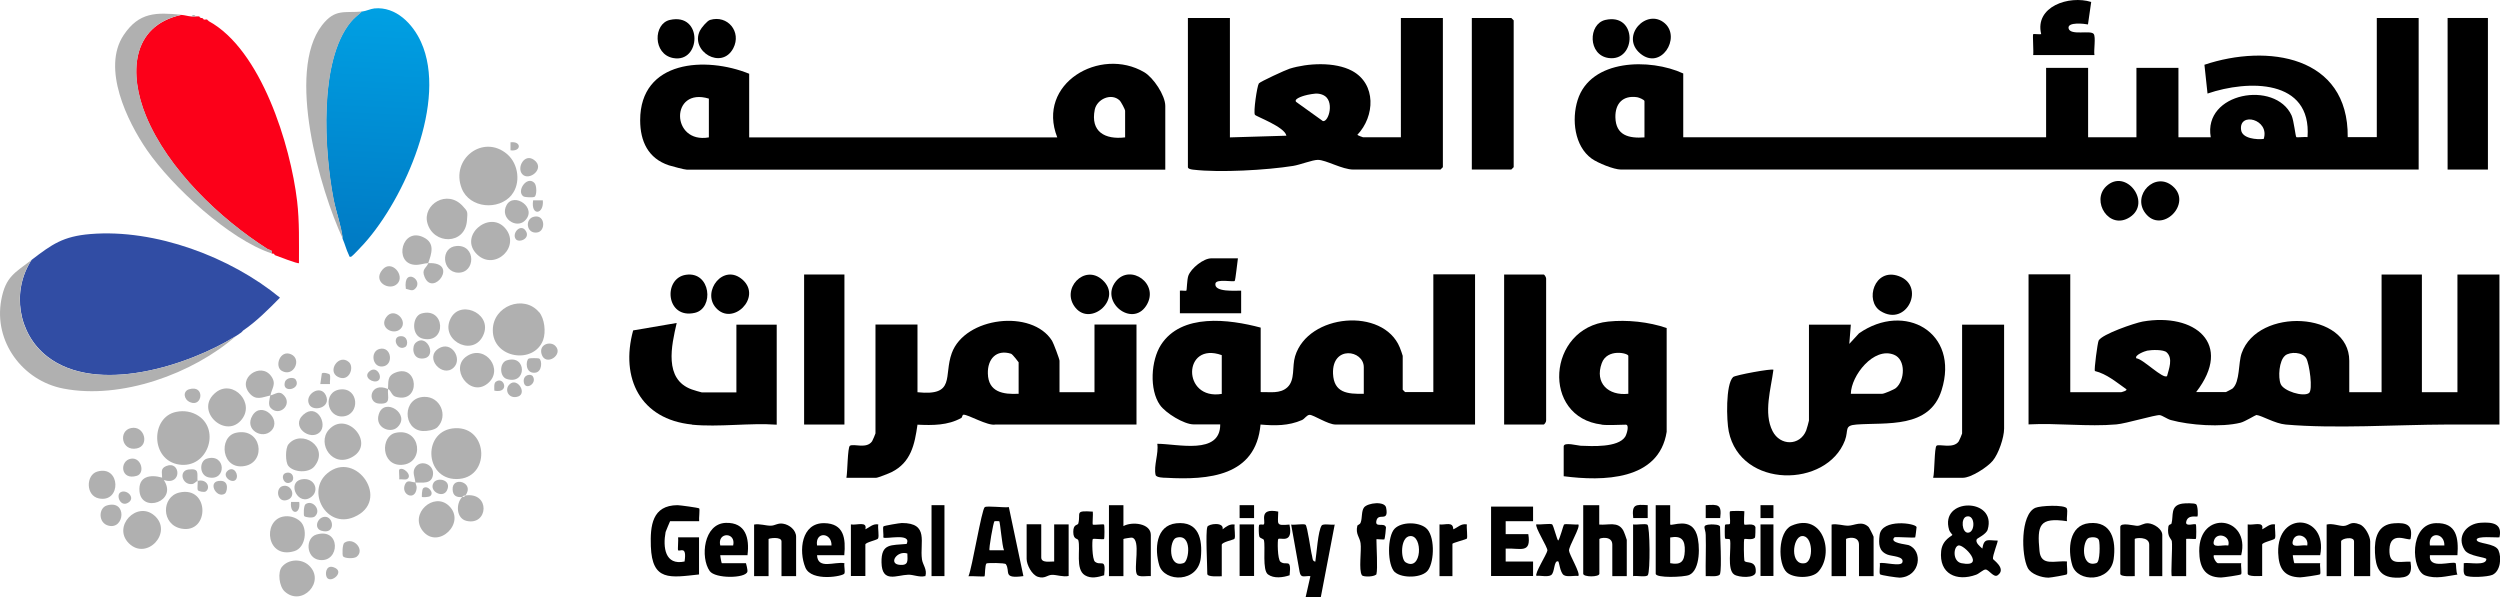 <?xml version="1.0" encoding="UTF-8"?>
<svg id="Layer_1" data-name="Layer 1" xmlns="http://www.w3.org/2000/svg" xmlns:xlink="http://www.w3.org/1999/xlink" viewBox="0 0 177.96 42.51">
  <defs>
    <style>
      .cls-1 {
        fill: #000000;
      }

      .cls-2 {
        fill: #314da4;
      }

      .cls-3 {
        fill: url(#linear-gradient);
      }

      .cls-4 {
        fill: #fc0019;
      }

      .cls-5 {
        fill: #b0b0b0;
      }
    </style>
    <linearGradient id="linear-gradient" x1="27.24" y1=".16" x2="26.37" y2="18.25" gradientUnits="userSpaceOnUse">
      <stop offset="0" stop-color="#00a1e4"/>
      <stop offset="1" stop-color="#0079c3"/>
    </linearGradient>
  </defs>
  <g id="_4MCMwp" data-name="4MCMwp">
    <g>
      <path class="cls-1" d="M172.17,1.28v10.79h-56.78c-.51,0-1.66-.47-2.09-.78-1.23-.89-1.43-2.79-1-4.16.92-2.95,5.17-2.99,7.52-1.9v4.54h25.83v-4.94h2.99v4.94h3.44v-4.94h2.99v4.94h2.3c-.56-3.19,4.59-4.07,5.75-1.56.17.38.28,1.5.34,1.55.04.04.64-.03.8,0,.3-4.17-4.25-4.08-7.12-3.1l-.22-2.05c4.47-1.5,10.26-.66,10.2,5.15h2.07V1.28h2.99ZM117.06,9.78v-2.58c0-.1-.39-.26-.52-.28-1.02-.15-1.57.45-1.55,1.43.03,1.29.95,1.51,2.07,1.43ZM161.14,9.89c.45-1.4-1.79-1.96-1.61-.64.08.62,1.12.7,1.61.64Z"/>
      <path class="cls-1" d="M147.37,19.54v8.38h3.62s.52-.12.35-.23c-.7-.49-1.37-1.07-2.22-1.28-.06-.1.19-2.01.27-2.17.26-.46,2.55-1.24,3.13-1.35,3.71-.65,6.47,1.58,3.81,5.02h2.12s.44-.22.48-.26c.53-.49.39-1.8.64-2.51,1.16-3.28,7.66-2.98,7.66.54v2.24h2.3v-8.38h2.87v8.38h2.53v-8.38h2.99v10.68c-1.24,0-2.49,0-3.74,0-3.58.01-7.97.31-11.48,0-.77-.07-1.69-.64-2.08-.68-.06,0-.81.47-1.13.55-1.35.34-3.62.18-4.96-.19-.26-.07-.61-.33-.79-.35-.31-.03-2.4.6-3.08.66-2.03.18-4.2-.11-6.26,0v-10.68h2.99ZM154.23,25.08c-.22-.21-1.07-.18-1.38-.12-.17.03-.95.33-.77.55.45.02,1.9,1.51,2.18,1.26.13-.5.44-1.26-.03-1.69ZM162.67,25.31c-.44.34-.52,1.56-.32,2.03.21.5,1.6.93,2.01.64.3-.21.03-2.09-.19-2.47-.27-.46-1.14-.49-1.51-.2Z"/>
      <path class="cls-1" d="M105,19.54v10.68h-9.93c-.54,0-1.57-.69-1.84-.69-.21,0-.35.28-.55.37-.96.42-1.93.41-2.95.32-.33,3.69-3.71,3.96-6.72,3.79-.16,0-.7-.01-.75-.2-.15-.65.23-1.54.12-2.22,1.44,0,4.49.82,4.48-1.38h-1.89c-.69,0-2-.81-2.4-1.38-.77-1.1-.64-3.17.07-4.28,1.46-2.27,4.85-1.83,7.1-1.23v4.59c.63-.02,1.38.14,1.9-.34.57-.53.32-1.46.55-2.21.92-3.04,6.27-3.5,7.45-.63.04.1.21.56.21.6v2.41s.16.17.17.17h2.01v-8.38h2.99ZM86.97,25.28c-2.78-1-2.85,3.23,0,2.76v-2.76ZM97.08,28.03v-1.89c0-1.23-2.27-1.58-2.19.46.06,1.36,1.02,1.46,2.19,1.43Z"/>
      <path class="cls-1" d="M53.33,9.78h21.93c-1.51-3.84,3.06-6.48,6.19-4.64.65.38,1.5,1.65,1.5,2.4v4.54h-34.04c-.18,0-1.06-.24-1.29-.31-1.48-.49-2.05-1.71-2.05-3.21,0-4.29,4.68-4.56,7.76-3.31v4.54ZM50.46,7.02c-2.76-.84-2.71,3.24,0,2.76v-2.76ZM80.09,9.78v-1.89c0-.1-.29-.65-.4-.75-.59-.54-1.6-.09-1.76.66-.32,1.58.73,2.15,2.15,1.98Z"/>
      <path class="cls-1" d="M87.55,1.28v8.5l4.02-.12c-.11-.63-2.17-1.37-2.24-1.49-.12-.18.15-2.03.28-2.23.08-.12,1.9-.96,2.19-1.05,1.29-.4,3.22-.5,4.44.15,1.74.93,1.64,3.24.38,4.56.06.05.38.17.4.17h2.7V1.28h2.99v10.62s-.16.17-.17.17h-6.2c-.8,0-1.95-.69-2.53-.69-.38,0-1.26.35-1.76.43-1.87.3-5.23.49-7.09.27-.12-.01-.4-.05-.4-.18V1.28h2.99ZM92.26,7.25l1.91,1.37c.42.08.86-1.49.01-1.86-.39-.17-.71-.08-1.1-.01-.15.03-1.02.25-.82.5Z"/>
      <path class="cls-1" d="M75.38,27.92h2.53v-4.82h2.99v7.12h-10.04c-.55.12-1.96-.73-2.28-.7-.08,0-.08.19-.15.23-.96.54-2.05.53-3.12.48-.2,1.41-.46,2.69-1.85,3.38-.18.09-.97.4-1.09.4h-2.12c.08-.36.08-2.17.25-2.28.28-.17,1.19.25,1.58-.32.04-.06.24-.53.24-.56v-7.75h2.99v4.82c2.74.29,1.85-1.16,2.44-2.78.94-2.59,5.72-3.15,7.14-.88.1.16.53,1.3.53,1.42v2.24ZM72.51,28.03v-2.24s-.42-.57-.54-.61c-1.06-.33-1.68.39-1.65,1.41.03,1.32,1.08,1.5,2.19,1.44Z"/>
      <path class="cls-1" d="M131.75,23.1l-.11,1.38.69-.75c3.25-2.27,7.18-.08,5.88,4.05-.86,2.75-3.93,2.28-6.06,2.44-.9.07-.54.38-.82,1.13-1.29,3.39-7.43,3.45-8.27-.64-.16-.76-.23-3.35.31-3.87.15-.14,2.77-.62,2.87-.52-.17,1.34-.72,3.08-.06,4.37.54,1.06,1.94,1.06,2.39-.04.04-.09.2-.68.2-.71v-6.83h2.99ZM131.75,28.03h2.24c.13,0,.84-.3.97-.41.64-.54.72-2.03-.14-2.37-1.44-.58-3.05,1.49-3.07,2.78Z"/>
      <path class="cls-1" d="M114.01,30.22c-4.3-.51-3.89-6.88.47-7.33,1.35-.14,2.88.02,4.16.46v7.39c-.55,3.49-4.56,3.52-7.33,3.16v-2.12c0-.34.99-.06,1.2-.05.82.03,2.65.14,3.17-.63.11-.16.33-.87.05-.87-.53,0-1.22.06-1.72,0ZM115.91,28.03v-2.7c0-.19-1.5-.55-1.89.52-.52,1.42.47,2.34,1.89,2.18Z"/>
      <path class="cls-1" d="M49.26,30.22c-3.67-.37-5.12-3.29-4.19-6.7l3.1-.53c-.37,1.61-.93,4.01,1.07,4.73.11.04.66.21.71.21h2.47v-4.82h2.87v7.12c-1.93-.14-4.13.19-6.03,0Z"/>
      <path class="cls-1" d="M142.66,23.1v7.41c0,.63-.39,1.79-.81,2.29-.38.46-1.55,1.21-2.12,1.21h-2.12c.11-.37.08-2.15.24-2.28.17-.15,1.2.24,1.58-.31.04-.06.24-.53.24-.56v-7.75h2.99Z"/>
      <path class="cls-1" d="M104.77,12.08V1.28h2.81s.17.16.17.17v10.45s-.16.17-.17.17h-2.81Z"/>
      <rect class="cls-1" x="174.23" y="1.28" width="2.87" height="10.79"/>
      <path class="cls-1" d="M107.07,30.22v-10.68h2.81c.06,0,.18.19.18.29v10.1c.01.1-.12.29-.18.29h-2.81Z"/>
      <rect class="cls-1" x="57.24" y="19.54" width="2.87" height="10.68"/>
      <path class="cls-1" d="M88.12,18.39c-.04.22-.17,1.55-.23,1.61-.09.09-1.3-.17-1.37.18-.12.64,1.45.5,1.83.51v1.61h-4.36v-1.61c.11-.02.43.03.46,0,.04-.04.04-.77.14-1.06.2-.54,1.08-1.24,1.63-1.24h1.89Z"/>
      <path class="cls-1" d="M140.72,38.38c-.14.24.23.52.39.67.13-.79.4-.57,1.09-.57.05.05-.38,1.08-.33,1.31.02.07.98.7.33,1.16-.28.2-.62-.41-.86-.41-.17,0-.45.29-.67.37-1.39.51-2.66-.06-2.49-1.69.09-.83.8-1.07.8-1.15,0-.02-.19-.2-.23-.34-.71-2.34,3.42-2.31,2.74-.03-.1.33-.73.61-.76.67ZM139.98,36.77c-.42.12-.32,1.15.1,1.15.54,0,.54-1.33-.1-1.15ZM139.4,38.83c-.36.11-.41,1.13.22,1.26,1.78.35.17-1.38-.22-1.26Z"/>
      <path class="cls-1" d="M144.73,3.92c.04-.23-.05-1.44,0-1.49.03-.03.45.03.57,0-.48-1.97,1.99-2.78,3.56-2.29l-.23,1.6c-.24-.05-1.48-.2-1.38.28.12.54,1.58.1,1.79.4.16.23-.01,1.16.05,1.5h-4.36Z"/>
      <path class="cls-1" d="M49.78,40.89c-2.09.23-3.36.5-3.45-2-.05-1.47.09-2.92,1.9-2.93.15,0,1.49.18,1.54.23.06.06-.03.73,0,.91h-2.07s-.3.69-.32.77c-.2,1.08-.05,2.4,1.35,2.1.18-1.17-.33-.68-.46-.8-.04-.03.03-.75,0-.92h1.49v2.64Z"/>
      <path class="cls-1" d="M71.81,36.08l1.04,4.93c-1.52.21-.9-.33-1.25-.85-.07-.1-1.33-.1-1.38-.05-.11.09-.1.87-.13.91-.05.05-.95-.03-1.15,0,.26-.58.94-4.78,1.16-4.92.17-.11,1.38.05,1.7,0ZM71.13,37.1s-.33-.01-.34,0c-.08.07-.42,1.99-.35,2.07h1.03c-.14-.28-.27-2-.34-2.07Z"/>
      <path class="cls-1" d="M109.13,36.07v1.03h-1.95v.92h1.61c.23,1.43-.57.98-1.61,1.03v.92h1.95v1.03h-2.99v-4.94h2.99Z"/>
      <path class="cls-1" d="M117.86,35.96h1.03s0,1.38,0,1.38c.13.13,1.46-.56,1.89.69.25.73.27,2.55-.54,2.9-.38.16-2.38.23-2.38-.09v-4.88ZM118.89,38.25v1.84c.75.14,1.01-.1,1.04-.86.03-.79-.23-1.12-1.04-.97Z"/>
      <path class="cls-1" d="M112.69,35.96h1.15s0,1.38,0,1.38c.65.06,1.33-.25,1.71.42.05.08.25.63.25.67v2.58h-1.03v-2.24c0-.67-.92-.47-.92-.4v2.47c0,.25-1.15.25-1.15,0v-4.88Z"/>
      <path class="cls-1" d="M78.94,35.96h1.03s0,1.49,0,1.49c.6-.34,1.95-.21,1.95.63v2.93c-.25-.03-.84.1-.98-.11-.28-.4.3-2.48-.36-2.63-.05-.01-.61.07-.61.1v2.64h-1.03v-5.05Z"/>
      <path class="cls-1" d="M92.93,37.35c.14.09.37,1.88.47,2.23.04.16.01.36.23.4.09-.54.19-2.19.45-2.57.11-.16.72-.02.93-.07l-.99,5.17h-1.08s.34-1.5.34-1.5c-.44-.03-.68.18-.77-.31l-.6-3.36c.23.05.87-.08,1.02.01Z"/>
      <path class="cls-1" d="M147.12,36.2c.09.15-.03.68.02.9-1.98-.29-2.14.27-1.96,2.13.11,1.12,1.13.65,1.96.74-.04.19.06.82-.01.91-.04.05-1.16.24-1.31.24-.48,0-1.25-.24-1.48-.7-.46-.89-.53-3.79.54-4.27.36-.16,2.07-.24,2.25.04Z"/>
      <path class="cls-1" d="M168.72,41.01h-1.15v-2.47c0-.39-.92-.21-.92,0v2.47h-1.03v-3.67c.39-.11.9.11,1.21.1.41-.02.47-.38,1.15-.11.39.15.74.85.74,1.21v2.47Z"/>
      <path class="cls-1" d="M65.85,41.01c-.4.1-.84-.11-1.19-.1-.82.02-1.88.63-1.91-.87-.03-1.39.69-1.21,1.79-1.32.38-.82-1.51-.31-1.66-.46.03-.18-.06-.71.01-.79.04-.05,1.16-.24,1.31-.24,1.96,0,1.26,1.39,1.43,2.59.05.38.39.72.24,1.2ZM64.59,39.4c-.75-.24-1.39.76-.52.81.62.04.53-.3.52-.81Z"/>
      <path class="cls-1" d="M56.66,41.01h-1.03v-2.47c0-.37-.92-.22-.92-.17v2.64h-1.03v-3.67c.39-.08.84.09,1.19.08.3,0,.5-.21.88-.14.45.07.92.46.92.93v2.81Z"/>
      <path class="cls-1" d="M133.36,41.01h-1.03v-2.24c0-.7-.92-.46-.92-.4v2.64h-1.03v-3.67c.39-.08.84.09,1.19.08.45-.01.96-.38,1.45.1.04.04.35.65.35.69v2.81Z"/>
      <path class="cls-1" d="M165.16,39.52h-1.95c0,.1.09.57.11.57h1.84c-.04.18.06.7-.01.79-.05.05-1.26.22-1.42.22-1.17-.03-1.52-.67-1.56-1.75-.09-3.07,3.56-2.72,2.99.17ZM164.24,38.83c.13-.69-.81-.99-1.01-.38-.22.64.54.3,1.01.38Z"/>
      <path class="cls-1" d="M74.12,37.33v2.35c0,.42.63.28.92.29v-2.64h1.03v3.67c-.39.09-.85-.09-1.19-.08s-.5.3-1,.14c-.43-.14-.8-.86-.8-1.27v-2.47h1.03Z"/>
      <path class="cls-1" d="M159.54,39.52h-1.95c-.08.16.18.57.29.57h1.66c-.04.18.06.7-.01.79-.05.06-1.28.23-1.43.23-1.21-.01-1.54-.81-1.55-1.88-.02-2.97,3.66-2.48,2.99.28ZM158.62,38.83c.19-.7-.81-.98-1.01-.38-.22.64.54.31,1.01.38Z"/>
      <path class="cls-1" d="M53.22,39.52h-1.95c0,.1.09.57.11.57h1.72s.14.49.1.61c-.14.48-2.29.5-2.68-.05-.68-.96-.44-3.38,1.15-3.43,1.42-.04,1.69,1.09,1.54,2.29ZM52.19,38.83c.22-.98-1.15-.97-.92,0h.92Z"/>
      <path class="cls-1" d="M174.92,39.52h-1.95c-.12,1.08,1.64.37,1.84.58.03.03.02.65.12.8-.78.11-1.53.34-2.3.06-.99-.36-1.16-3.66.76-3.72,1.49-.05,1.63,1.06,1.54,2.28ZM174,38.83c.03-.94-1.18-1.02-1.03,0h1.03Z"/>
      <path class="cls-1" d="M60.11,39.52h-1.95c.05,1.05,1.25.44,1.95.57-.04.22.06.55,0,.73-.05.2-2.35.62-2.78-.42-.49-1.19-.29-3.18,1.34-3.16,1.42.02,1.54,1.1,1.43,2.27ZM59.19,38.83c.03-.94-1.18-1.02-1.03,0h1.03Z"/>
      <path class="cls-1" d="M127.19,40.74c-.65-.6-.64-2.89.34-3.32,2.26-.98,3.07,2,1.9,3.28-.45.49-1.76.48-2.24.04ZM128.27,38.16c-.69.06-.87,2.13.21,1.93.64-.12.58-2-.21-1.93Z"/>
      <path class="cls-1" d="M148.72,37.24c1.61-.16,1.92,1.24,1.74,2.55-.23,1.67-2.58,1.69-2.95.44-.33-1.11-.24-2.85,1.21-2.99ZM148.71,38.28c-.49.15-.63,2.19.53,1.8.26-.09.25-1.39.17-1.63s-.49-.23-.71-.17Z"/>
      <path class="cls-1" d="M83.73,37.25c1.6-.17,1.88,1.13,1.75,2.44-.18,1.81-2.59,1.77-2.96.55-.34-1.14-.25-2.83,1.21-2.99ZM83.73,38.28c-.5.15-.62,2.2.53,1.8.39-.13.63-2.15-.53-1.8Z"/>
      <path class="cls-1" d="M99.3,40.74c-.56-.5-.56-2.57-.02-3.11.49-.49,1.66-.49,2.21-.06.66.51.63,2.36.17,3.01-.4.58-1.86.6-2.36.15ZM100.37,38.16c-.7.06-.68,1.65-.31,1.87,1.16.69,1.25-1.96.31-1.87Z"/>
      <path class="cls-1" d="M153.91,41.01h-.92v-2.24c0-.61-1.03-.48-1.03-.4v2.64c-.19,0-1.03.07-1.03-.17v-3.33c0-.36,1.04-.07,1.21-.08.26,0,.45-.2.77-.18.41.02,1.01.41,1.01.83v2.93Z"/>
      <path class="cls-1" d="M110.5,37.35c.08.05.35,1.13.42,1.13.12-.14.37-1.1.41-1.14.09-.08.81.03,1.02-.01.18.17-.69,1.56-.66,1.87.02.29.84,1.63.66,1.8-.29-.04-.79.09-1.03-.06-.27-.17-.33-.96-.4-.98-.33-.09-.23.81-.51.98-.24.15-.74.02-1.04.05-.15-.15.74-1.54.78-1.8.03-.23-.94-1.72-.78-1.87.25.05.98-.08,1.13.01Z"/>
      <path class="cls-1" d="M136.34,38.25c-.06.06-1.44-.06-1.49,0-.39.41.83.49,1,.55,1.05.37.88,2.25-.62,2.32-.18,0-1.36-.17-1.4-.24-.08-.14.02-.59-.02-.79.28-.1,1.5.27,1.61-.06.14-.44-.73-.42-1.06-.55-.63-.25-.64-.76-.56-1.4.16-1.18,2.57-.84,2.63-.56,0,.04-.08.71-.1.74Z"/>
      <path class="cls-1" d="M177.91,38.25c-.24.03-1.61-.12-1.61.17,0,.31,1.31.22,1.55.75s.14,1.49-.43,1.75c-.34.15-1.67.22-1.93.04-.19-.13-.09-.64-.11-.87.33-.08,1.59.22,1.61-.29,0-.14-1.25-.19-1.54-.64-.61-.93.09-1.89,1.15-1.95.82-.05,1.55.05,1.32,1.04Z"/>
      <path class="cls-1" d="M98,40.84c-.07.23-.94.25-1.05.11-.25-.35-.02-1.77-.1-2.29-.06-.43-.37-.64-.23-1.23.02-.08.19-.08.24-.24.12-.32.04-.81.24-1.07.26-.33,1.48-.47,1.57.02.21,1.09-.55.31-.69.92-.13.55.57.09.68.48.01.04-.08.82-.11.85-.04.04-.57-.03-.57,0,0,.51.1,2.13,0,2.47Z"/>
      <path class="cls-1" d="M155.63,41.01h-1.03c-.09-.09.06-2.1,0-2.48-.03-.2-.35-.29-.25-1.03.03-.21.21-.14.23-.25.15-.56-.11-1.26.76-1.4.19-.03.84-.05.98.04.15.1.14.84.11.87-.06.06-.71-.16-.81.4-.06.36.6.08.69.17.04.04.04,1,0,1.03s-.55-.03-.69,0v2.64Z"/>
      <path class="cls-1" d="M90.99,36.42c-.01.92-.2,1.01.8.92.29,1.42-.66.89-.8,1.03-.06.06-.06,1.45.16,1.62.43.33.79-.33.65.96-.47.16-1.12.25-1.54-.06s-.17-1.95-.29-2.44c-.03-.12-.28-.11-.33-.27-.04-.13-.05-.65-.02-.78s.29-.02.34-.07c.18-.18-.43-1.21,1.05-.91Z"/>
      <path class="cls-1" d="M77.79,36.42c.03.17-.04.88,0,.92.05.05.76-.05.8,0,.04.04.04,1,0,1.03-.05.05-.76-.05-.8,0-.06.06-.06,1.45.16,1.62.43.33.79-.33.65.96-.46.14-.94.26-1.37,0-.7-.42-.3-1.87-.47-2.49-.04-.15-.36-.02-.36-.6s.32-.45.36-.6c.19-.76-.3-.93,1.03-.84Z"/>
      <path class="cls-1" d="M124.17,36.42s-.05.87,0,.92c.06.06.7-.14.79.19.01.04-.01.7-.03.73-.17.22-.71.06-.76.11-.06.05-.03,1.41,0,1.53.06.26.87-.1.81.82-.03.47-1.21.39-1.53.18-.54-.35-.19-1.92-.3-2.47-.03-.14-.33.01-.36-.13-.02-.13-.02-.78,0-.91.03-.14.33.01.36-.13.03-.17-.06-.81,0-.86.04-.04,1-.04,1.03,0Z"/>
      <path class="cls-1" d="M171.59,38.37c-.16.16-1.46-.64-1.5.75-.03,1.15.63.84,1.5.86.15.95-.16,1.17-1.08,1.14-1.14-.04-1.4-.74-1.45-1.77s.18-2.02,1.36-2.1c.93-.07,1.36.13,1.17,1.13Z"/>
      <path class="cls-1" d="M133.86,22.14c-1.14-.72-.44-3.1,1.29-2.49,1.96.69.58,3.67-1.29,2.49Z"/>
      <path class="cls-1" d="M76.56,21.91c-1.09-1.32.63-3.16,1.92-1.98,1.46,1.33-.81,3.33-1.92,1.98Z"/>
      <path class="cls-1" d="M79.43,20.03c1.04-1.3,3.17.2,2.15,1.75-1.01,1.53-3.31-.3-2.15-1.75Z"/>
      <path class="cls-1" d="M114.27,1.42c2.31-.53,2.22,2.98.24,2.71-1.48-.2-1.47-2.42-.24-2.71Z"/>
      <path class="cls-1" d="M50.54,1.42c1.26-.38,2.26.85,1.66,2.01-.83,1.59-3.09.21-2.38-1.24.1-.21.52-.71.72-.77Z"/>
      <path class="cls-1" d="M47.68,1.42c2.37-.54,2.23,3.1.23,2.71-1.44-.28-1.41-2.44-.23-2.71Z"/>
      <path class="cls-1" d="M118.51,1.66c1.17,1.04-.29,3.37-1.75,2.15-1.46-1.23.46-3.28,1.75-2.15Z"/>
      <path class="cls-1" d="M48.83,19.56c1.77-.26,2.02,2.39.63,2.71-2.07.47-2.28-2.47-.63-2.71Z"/>
      <path class="cls-1" d="M50.96,21.91c-1.03-1.16.55-3.23,1.92-1.98s-.74,3.32-1.92,1.98Z"/>
      <path class="cls-1" d="M149.93,13.26c1.4-1.32,3.27,1.17,1.68,2.2-1.48.96-2.78-1.16-1.68-2.2Z"/>
      <path class="cls-1" d="M154.67,13.26c1.42,1.23-.79,3.45-1.96,1.91-.97-1.28.7-3.01,1.96-1.91Z"/>
      <path class="cls-1" d="M60.57,37.33c.41.08,1.18-.26,1.03.35.3-.14.54-.42.92-.35-.05.25.08.85-.02,1.01-.06.1-.9.27-.9.42v2.24h-1.03v-3.67Z"/>
      <path class="cls-1" d="M160,37.33c.41.08,1.18-.26,1.03.35.3-.14.54-.42.92-.35-.05.25.08.85-.02,1.01-.06.1-.9.27-.9.42v2.24c-.19,0-1.03.07-1.03-.17v-3.5Z"/>
      <path class="cls-1" d="M85.94,37.51c.07-.23,1.21-.38,1.09.17.26-.2.51-.4.86-.34-.05.24.08.87-.02,1.02-.04.06-.9.23-.9.42v2.24c-.19,0-1.03.07-1.03-.17,0-.65-.13-2.91,0-3.33Z"/>
      <rect class="cls-1" x="66.31" y="35.96" width=".92" height="5.05"/>
      <path class="cls-1" d="M102.47,37.33c.41.06.97-.24.98.35.34-.14.55-.43.97-.35-.04.21.07.93-.01,1.02-.04.04-1.02.3-1.02.36v2.3h-.92v-3.67Z"/>
      <path class="cls-1" d="M116.25,37.33c.24.05.86-.08,1.02.02.18.11.21,3.33.03,3.59-.12.17-.81.02-1.05.07v-3.67Z"/>
      <path class="cls-1" d="M122.45,40.84c-.08.27-.79.15-1.03.17-.02-.98.03-1.96,0-2.93,0-.49-.37-.72.39-.75.15,0,.63,0,.63.18,0,.65.13,2.91,0,3.33Z"/>
      <rect class="cls-1" x="88.24" y="37.33" width="1.03" height="3.67"/>
      <rect class="cls-1" x="125.32" y="37.33" width=".92" height="3.67"/>
      <rect class="cls-1" x="88.24" y="35.96" width="1.03" height=".92"/>
      <path class="cls-1" d="M122.45,36.88h-1.03s0-.92,0-.92c.9-.06,1.15-.06,1.03.92Z"/>
      <path class="cls-1" d="M117.29,35.96v.92s-1.03,0-1.03,0c-.11-.98.14-.98,1.03-.92Z"/>
      <rect class="cls-1" x="125.32" y="35.96" width=".92" height=".92"/>
      <g>
        <path class="cls-2" d="M17.28,23.56l-.11.11c-.11.07-.24.17-.34.23-3.43,2.14-9.94,4.23-13.47,1.47-2.08-1.62-2.55-4.66-1.11-6.87,1.45-1.11,2.24-1.68,4.19-1.84,4.61-.38,9.97,1.63,13.49,4.53-.82.83-1.67,1.69-2.64,2.35Z"/>
        <path class="cls-4" d="M13.61,1.17c.11.01.23,0,.34,0,.08,0,.16-.01.23,0,.03.04.07.1.11.11.03.01.08-.01.11,0l.11.11c.06.02.18-.02.23,0l.11.11c3.74,2.03,5.83,8.83,6.3,12.82.17,1.46.13,2.93.13,4.41-.06.07-1.5-.49-1.72-.57-.02-.05-.06-.1-.11-.11-.04,0-.08.01-.11,0,.07-.29-.16-.23-.3-.32-3.4-2.16-7.11-5.7-8.66-9.49-1.2-2.93-1.08-6.39,2.53-7.18.26.02.46.09.69.11Z"/>
        <path class="cls-3" d="M25.78.82c.28-.03.59-.19.87-.22,1.54-.15,2.74,1.11,3.32,2.39,1.9,4.18-1.16,11.13-4.04,14.34-.12.14-.85.91-.91.93-.18.08-.15-.06-.2-.14-.16-.32-.27-.76-.43-1.12-.11-.97-.47-1.89-.66-2.85-.65-3.38-1.06-9.8,1.23-12.59.23-.28.53-.51.8-.75Z"/>
        <path class="cls-5" d="M16.82,23.9c-3.08,2.71-8.21,4.56-12.31,3.76C1.6,27.1-.46,24.31.09,21.35c.31-1.67.97-1.93,2.15-2.84-1.44,2.21-.97,5.25,1.11,6.87,3.54,2.75,10.04.66,13.47-1.47Z"/>
        <path class="cls-5" d="M12.92,1.05c-3.61.79-3.73,4.25-2.53,7.18,1.55,3.79,5.26,7.33,8.66,9.49.15.09.37.04.3.32-3-.97-7.1-4.76-8.89-7.36-1.41-2.05-3.23-5.82-1.66-8.18,1.1-1.65,2.32-1.62,4.11-1.45Z"/>
        <path class="cls-5" d="M25.78.82c-.27.24-.57.47-.8.75-2.3,2.79-1.88,9.22-1.23,12.59.18.96.54,1.88.66,2.85-1.64-3.5-4.05-11.9-1.49-15.21.94-1.21,1.59-.86,2.87-.98Z"/>
        <path class="cls-5" d="M36.42,13.88c-.92,1.12-2.99.95-3.55-.46-.83-2.11,1.54-3.91,3.24-2.44.8.69.98,2.07.31,2.89Z"/>
        <path class="cls-5" d="M12.54,29.32c.56-.12,1.13-.02,1.6.29,1.56,1.05.62,3.76-1.39,3.46-2.05-.31-2.04-3.38-.21-3.75Z"/>
        <path class="cls-5" d="M38.37,22.21c.4.47.5,1.43.29,2-.66,1.75-3.59,1.31-3.58-.71,0-1.73,2.21-2.56,3.29-1.28Z"/>
        <path class="cls-5" d="M23.29,33.7c2.05-1.74,4.61,1.97,1.9,3.11-1.96.83-3.41-1.83-1.9-3.11Z"/>
        <path class="cls-5" d="M32.41,30.48c2.39-.1,2.51,3.62.08,3.62-2.31,0-2.42-3.52-.08-3.62Z"/>
        <path class="cls-5" d="M32.94,14.67c.37.4.35.39.3,1.03-.13,1.75-2.4,1.73-2.82.17-.35-1.31,1.41-2.42,2.52-1.2Z"/>
        <path class="cls-5" d="M33.97,18.12c-1.36-1.3.82-3.16,1.96-1.91,1.2,1.32-.7,3.11-1.96,1.91Z"/>
        <path class="cls-5" d="M17.13,29.95c-1.17,1.28-3.34-.79-1.75-2.03,1.22-.95,2.87.81,1.75,2.03Z"/>
        <path class="cls-5" d="M9.17,38.67c-1.19-1.19.57-3.04,1.81-1.98,1.38,1.18-.53,3.26-1.81,1.98Z"/>
        <path class="cls-5" d="M12.77,35.06c2.16-.49,2.16,2.94.15,2.57-1.45-.27-1.45-2.27-.15-2.57Z"/>
        <path class="cls-5" d="M32.14,22.56c.77-1.25,3.07-.12,2.19,1.44-.82,1.43-3.13.1-2.19-1.44Z"/>
        <path class="cls-5" d="M23.4,30.6c1.26-1.43,3.33.93,1.73,1.9-1.45.88-2.59-.92-1.73-1.9Z"/>
        <path class="cls-5" d="M20.12,36.78c.44-.1.91.03,1.24.32.56.49.42,1.88-.4,2.13-1.98.61-2.29-2.12-.84-2.45Z"/>
        <path class="cls-5" d="M20.07,40.35c.46-.56,1.39-.6,1.92-.1,1.22,1.14-.5,2.98-1.73,1.85-.39-.36-.51-1.37-.19-1.75Z"/>
        <path class="cls-5" d="M31.94,35.99c1.3,1.21-.77,3.17-1.85,1.8-.96-1.22.78-2.79,1.85-1.8Z"/>
        <path class="cls-5" d="M31.14,30.41c-.21.21-.77.29-1.06.27-1.42-.09-1.46-2.39.12-2.43,1.14-.03,1.73,1.35.94,2.16Z"/>
        <path class="cls-5" d="M16.79,30.81c1.82-.42,2.21,2.06.64,2.36-1.67.32-1.9-2.07-.64-2.36Z"/>
        <path class="cls-5" d="M34.7,27.31c-1.26,1.01-2.76-1.13-1.45-1.97,1.31-.84,2.67,1,1.45,1.97Z"/>
        <path class="cls-5" d="M20.53,33.17c-.23-.27-.22-1.27,0-1.54.91-1.12,2.97.18,1.85,1.57-.41.5-1.48.43-1.85-.03Z"/>
        <path class="cls-5" d="M28.16,30.81c1.82-.4,2.09,2.2.43,2.28-1.47.07-1.52-2.04-.43-2.28Z"/>
        <path class="cls-5" d="M11.54,34c0-.39-.13-.64.28-.82,1.05-.44,1.16,1.43-.16.99,1.02,1.52-1.58,2.38-1.73.81-.1-1.07.76-1.23,1.61-.98Z"/>
        <path class="cls-5" d="M30.49,18.73c2.23-.09.35,2.43-.26,1-.25-.58.12-.63.26-1-.33.01-.61.15-.98.12-1.51-.12-.9-2.75.67-1.94.8.41.54,1.15.3,1.82Z"/>
        <path class="cls-5" d="M19.24,28.15c.37-.08.63-.39.98,0,.61.67-.34,1.53-.95.89-.21-.22-.08-.62-.03-.89-.56.12-1.02.4-1.49-.17-.89-1.07.81-2.23,1.55-1.21.41.57.04.87-.05,1.38Z"/>
        <path class="cls-5" d="M6.92,33.57c1.67-.49,1.74,2.24.12,1.91-.95-.19-.93-1.67-.12-1.91Z"/>
        <path class="cls-5" d="M24.24,27.72c1.3-.13,1.41,1.79.2,1.92-1.22.12-1.49-1.79-.2-1.92Z"/>
        <path class="cls-5" d="M29.99,22.32c1.7-.5,1.83,2.17.12,1.79-.86-.19-.78-1.59-.12-1.79Z"/>
        <path class="cls-5" d="M22.53,38.05c1.74-.51,1.68,2.01.21,1.81-.97-.13-1.02-1.58-.21-1.81Z"/>
        <path class="cls-5" d="M32.51,17.51c1.38-.09,1.35,1.93.1,1.9-1.15-.03-1.29-1.82-.1-1.9Z"/>
        <path class="cls-5" d="M27.62,27.69c.04-.49-.08-.92.51-1.16,1.68-.69,1.85,2.25.03,1.71-.3-.09-.32-.46-.54-.55-.05.61.26,1.09-.63,1.04-.91-.05-.65-1.59.63-1.04Z"/>
        <path class="cls-5" d="M33.13,35.27c-.15.02-.13.01-.23.11-.41.04-.66-.1-.68-.52-.07-1.01,1.61-.53.91.41Z"/>
        <path class="cls-5" d="M32.9,35.38c.13-.01.15,0,.23-.11,1.79-.26,1.63,2.17.08,1.81-.73-.17-.78-1.22-.31-1.7Z"/>
        <path class="cls-5" d="M19.32,30.65c-.63.67-1.96-.06-1.35-1.07.64-1.07,2.11.27,1.35,1.07Z"/>
        <path class="cls-5" d="M32.29,26.17c-.79.75-2.11-.69-1.07-1.36.92-.59,1.73.74,1.07,1.36Z"/>
        <path class="cls-5" d="M22.77,30.76c-.67.67-2.12-.39-1.18-1.24.96-.86,1.75.66,1.18,1.24Z"/>
        <path class="cls-5" d="M37.35,15.72c-.62.58-1.79-.2-1.29-1.12.53-.97,2.24.22,1.29,1.12Z"/>
        <path class="cls-5" d="M28.28,30.42c-.49.46-1.61.03-1.32-.92.38-1.28,2.33-.02,1.32.92Z"/>
        <path class="cls-5" d="M7.61,35.98c1.45-.43,1.27,1.73.12,1.44-.75-.18-.73-1.26-.12-1.44Z"/>
        <path class="cls-5" d="M9.33,30.47c.97-.2,1.33,1.26.41,1.45-1.1.23-1.33-1.26-.41-1.45Z"/>
        <path class="cls-5" d="M36.08,25.65c1.43-.44,1.43,1.77,0,1.33-.54-.16-.54-1.17,0-1.33Z"/>
        <path class="cls-5" d="M14.72,32.65c1.36-.42,1.44,1.62.12,1.33-.66-.15-.67-1.16-.12-1.33Z"/>
        <path class="cls-5" d="M22.19,35.35c-.94.77-1.83-1.01-.71-1.23.88-.16,1.28.76.71,1.23Z"/>
        <path class="cls-5" d="M28.28,20.2c-.55.55-1.79-.14-1.06-1,.65-.77,1.64.42,1.06,1Z"/>
        <path class="cls-5" d="M29.57,34.35c-.03-.37-.26-.75,0-1.1.41-.57,1.36-.18,1.25.56-.1.67-.75.53-1.24.54,0,.11.09.23.08.38-.08.99-1.18.48-.82-.27.17-.36.48-.11.75-.12Z"/>
        <path class="cls-5" d="M9.33,32.65c.74-.11,1.01,1.04.41,1.22-1.18.36-1.25-1.09-.41-1.22Z"/>
        <path class="cls-5" d="M20.06,26.4c-.54-.31-.13-1.53.66-1.18s.18,1.66-.66,1.18Z"/>
        <path class="cls-5" d="M22.02,28.81c-.4-.71.8-1.5,1.18-.66.39.87-.88,1.18-1.18.66Z"/>
        <path class="cls-5" d="M28.51,23.41c-.49.49-1.56-.08-1.01-.84s1.59.27,1.01.84Z"/>
        <path class="cls-5" d="M37.17,12.39c-.4-.47.17-1.5.84-1.01.85.61-.37,1.56-.84,1.01Z"/>
        <path class="cls-5" d="M24.83,25.77c.42.36.03,1.46-.77,1.06s.06-1.68.77-1.06Z"/>
        <path class="cls-5" d="M29.6,24.39c.84-.72,1.62,1.2.37,1.13-.62-.03-.67-.88-.37-1.13Z"/>
        <path class="cls-5" d="M24.42,39.61c-.07-.11-.05-.87.09-.97.66-.46,1.49.51.88.99-.2.16-.88.12-.97-.03Z"/>
        <path class="cls-5" d="M27.01,24.84c.87-.23,1.05,1.2.19,1.25-.71.04-.85-1.07-.19-1.25Z"/>
        <path class="cls-5" d="M39.53,24.62c.63.63-.71,1.51-.98.58-.2-.69.62-.94.98-.58Z"/>
        <path class="cls-5" d="M38.04,15.42c.78-.15.82,1.05.19,1.13-.77.11-.9-1-.19-1.13Z"/>
        <path class="cls-5" d="M38.04,13.02c.18.18.18.88.01.99-.1.06-.69.04-.79-.03-.53-.36.25-1.51.78-.96Z"/>
        <path class="cls-5" d="M14.07,34.23c.69-.16.93.51.58.75-.12.09-.52-.01-.56-.08-.07-.11,0-.49-.02-.67-.1.02-.22.21-.41.23-.71.06-.96-.96-.23-1.04.79-.09.59.27.63.81Z"/>
        <path class="cls-5" d="M13.46,27.71c1.15-.35.97,1.31.07.92-.46-.2-.53-.78-.07-.92Z"/>
        <path class="cls-5" d="M38.39,25.53c.2.12.22.94-.29,1-.73.08-.68-.87-.47-1,.07-.05.7-.05.77,0Z"/>
        <path class="cls-5" d="M23.1,36.79c.67-.06.82,1.3-.22.99-.56-.17-.3-.94.22-.99Z"/>
        <path class="cls-5" d="M30.86,34.37c.26-.44,1.34-.22.95.55-.29.58-1.3.05-.95-.55Z"/>
        <path class="cls-5" d="M36.26,27.37c.58-.59,1.38.77.48.89-.58.08-.83-.54-.48-.89Z"/>
        <path class="cls-5" d="M20.12,34.6c.63-.18,1.02.8.29,1-.68.19-.83-.85-.29-1Z"/>
        <path class="cls-5" d="M21.66,36.75c-.06-.07-.05-.76.09-.86.51-.36,1.17.45.65.88-.16.13-.67.05-.74-.03Z"/>
        <path class="cls-5" d="M16.01,35.14c-.63.4-1.32-.97-.27-.91.61.03.41.82.27.91Z"/>
        <path class="cls-5" d="M28.89,20.56c-.22-1.61,1.37-.6.62.03-.19.16-.42,0-.62-.03Z"/>
        <path class="cls-5" d="M23.27,41.11c-.15-.25-.07-.9.45-.74.92.29-.16,1.2-.45.74Z"/>
        <path class="cls-5" d="M36.7,17c-.27-.42.38-1.12.73-.56s-.53.89-.73.56Z"/>
        <path class="cls-5" d="M8.57,35.05c.42-.27,1.12.38.56.73s-.89-.53-.56-.73Z"/>
        <path class="cls-5" d="M26.91,27.1c-.33.21-1.07-.23-.64-.64.53-.51,1.02.4.64.64Z"/>
        <path class="cls-5" d="M21.05,27.02c.43.7-1.01,1.01-.77.18.1-.34.65-.37.77-.18Z"/>
        <path class="cls-5" d="M28.86,24.69c-.58.36-1.02-.71-.36-.76.55-.04.57.63.36.76Z"/>
        <path class="cls-5" d="M23.47,26.67c.08.13-.01.49.02.67h-.69s.11-.76.11-.76c.11-.1.52.02.56.08Z"/>
        <path class="cls-5" d="M38.64,14.26c.1,1.02-.87,1.15-.69,0h.69Z"/>
        <path class="cls-5" d="M16.81,34.11c-.25.4-1.11-.23-.57-.63.42-.3.77.3.57.63Z"/>
        <path class="cls-5" d="M37.93,26.79c.34.53-.6,1.07-.65.36-.03-.49.52-.57.65-.36Z"/>
        <path class="cls-5" d="M35.19,27.81c0-.18-.05-.53.11-.64.59-.42,1.01.86-.11.64Z"/>
        <path class="cls-5" d="M20.34,33.67c.5-.16.68.43.4.63-.5.35-.84-.49-.4-.63Z"/>
        <path class="cls-5" d="M28.98,34.1c-.12.07-.4,0-.56.02.02-.14-.04-.65,0-.69.25-.26.98.42.56.67Z"/>
        <path class="cls-5" d="M30.03,35.38s-.02-.54.11-.64c.32-.23.81.36.47.58-.1.07-.54.09-.58.05Z"/>
        <path class="cls-5" d="M21.3,35.73c.13.94-.7.95-.58,0h.58Z"/>
        <path class="cls-5" d="M36.34,10.7v-.57c.8-.1.78.68,0,.57Z"/>
        <path class="cls-5" d="M13.95,1.17c-.11,0-.23.01-.34,0,.12-.13.23-.14.34,0Z"/>
        <path class="cls-5" d="M17.17,23.67l.11-.11s-.07.08-.11.11Z"/>
        <path class="cls-5" d="M19.58,18.16s-.08-.07-.11-.11c.05.01.09.07.11.11Z"/>
        <path class="cls-5" d="M14.87,1.51l-.11-.11c.08.04.11.11.11.11Z"/>
        <path class="cls-5" d="M14.53,1.4l-.11-.11c.06.03.1.11.11.11Z"/>
        <path class="cls-5" d="M14.3,1.28s-.09-.07-.11-.11c.05.01.1.06.11.11Z"/>
      </g>
    </g>
  </g>
</svg>